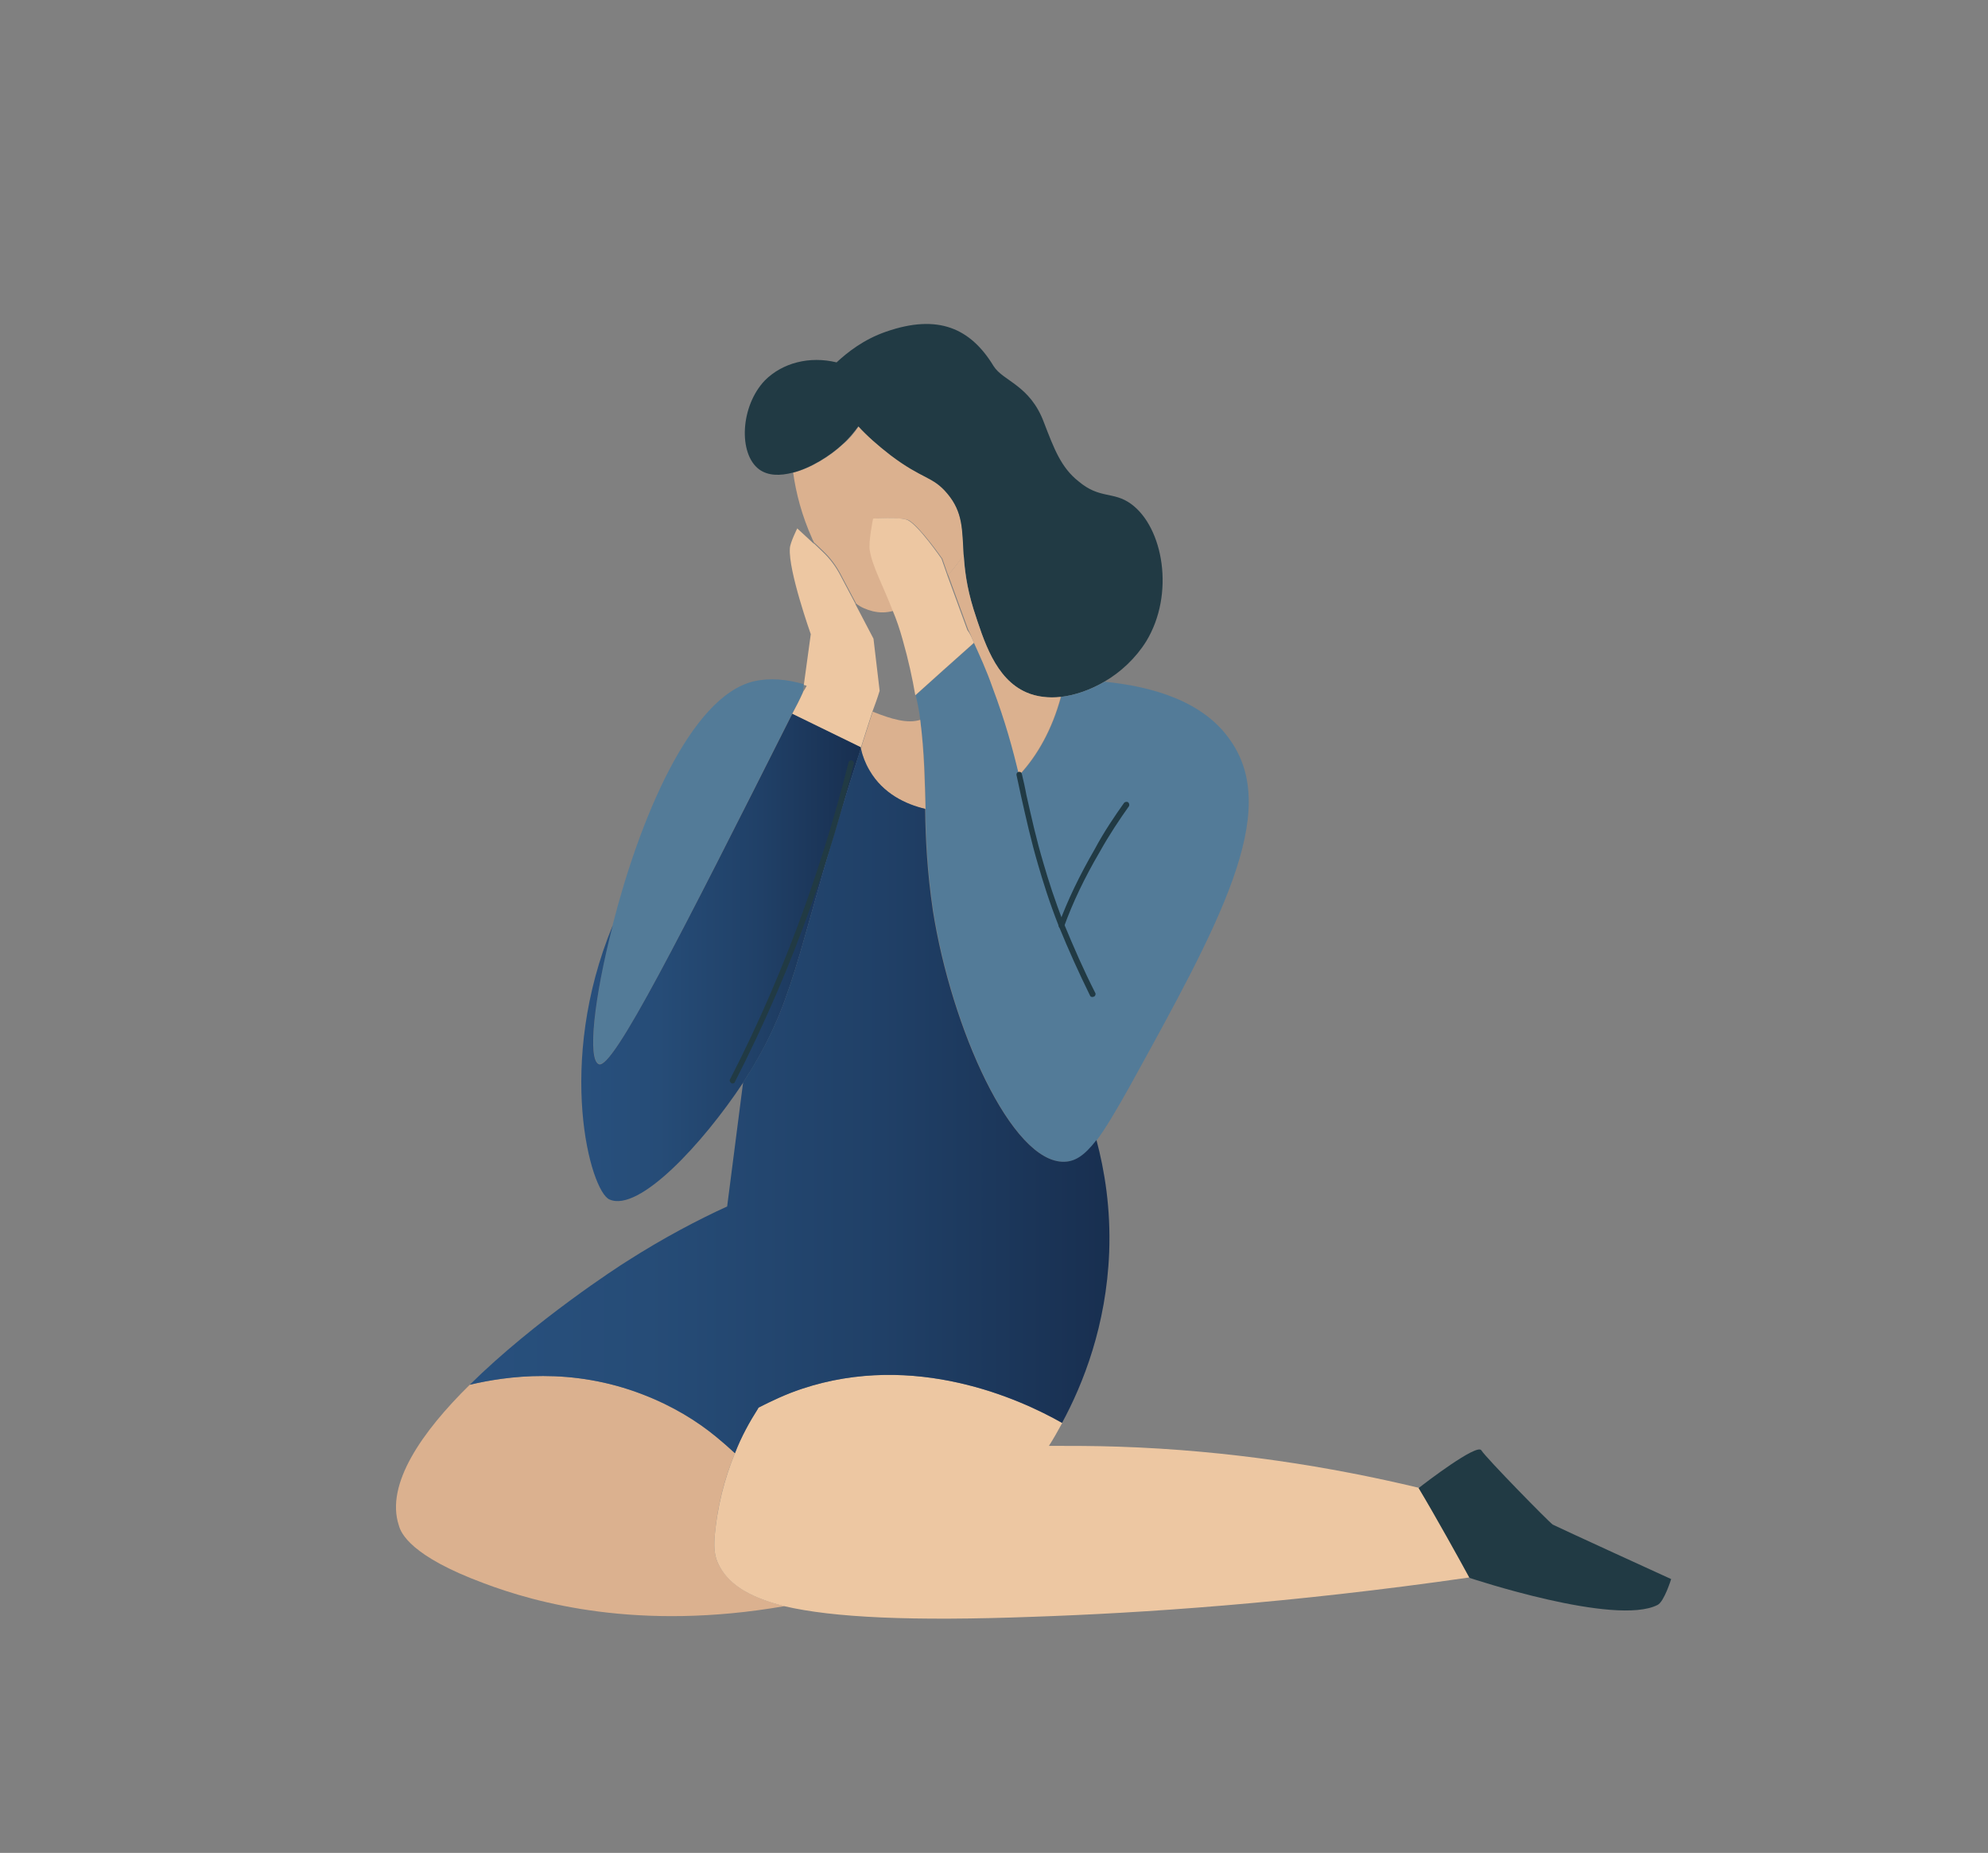<?xml version="1.0" encoding="utf-8"?>
<!-- Generator: Adobe Illustrator 26.0.1, SVG Export Plug-In . SVG Version: 6.00 Build 0)  -->
<svg version="1.1" id="Isolation_Mode" xmlns="http://www.w3.org/2000/svg" xmlns:xlink="http://www.w3.org/1999/xlink" x="0px"
	 y="0px" viewBox="0 0 485 452" style="enable-background:new 0 0 485 452;" xml:space="preserve">
<rect x="0" y="0" width="485" height="452" fill="#808080" stroke="none"/>
<style type="text/css">
	.st0{fill:#B74C26;}
	.st1{fill:#EEF2F7;}
	.st2{fill:#F9FBFA;}
	.st3{fill:#527B99;}
	.st4{fill:#E4EAEC;}
	.st5{fill-rule:evenodd;clip-rule:evenodd;fill:#719BC1;}
	.st6{fill:#E18B32;}
	.st7{fill:#EDC7A2;}
	.st8{fill:url(#SVGID_1_);}
	.st9{fill:#C4CCD2;}
	.st10{fill:url(#SVGID_00000181792470684592410270000000547264740076144827_);}
	.st11{fill:url(#SVGID_00000168102843193371386040000017759601624577856682_);}
	.st12{fill:#E7BA96;}
	.st13{fill:#537B98;}
	.st14{fill:#DBB18F;}
	.st15{fill:#213A44;}
	.st16{fill:url(#SVGID_00000129890467772006144430000002322609601804142505_);}
	.st17{fill:url(#SVGID_00000125591372964111957250000003608548184245533365_);}
	.st18{fill:#E38D34;}
	.st19{fill:#F5EBDA;}
</style>
<g>
	<polygon class="st0" points="907.2,267 873.4,146.8 863,149.8 859.5,139.7 773.7,169.2 814.2,287.2 818.2,285.8 819.8,291.5 	"/>
</g>
<g>
	
		<rect x="784.5" y="161.1" transform="matrix(0.946 -0.325 0.325 0.946 -27.6 281.729)" class="st1" width="90.7" height="124.8"/>
</g>
<g>
	
		<rect x="794.3" y="166.9" transform="matrix(0.963 -0.27 0.27 0.963 -30.713 235.515)" class="st2" width="90.7" height="124.8"/>
</g>
<g>
	
		<rect x="834.8" y="188.9" transform="matrix(0.963 -0.27 0.27 0.963 -20.577 233.488)" class="st3" width="5.1" height="5.1"/>
</g>
<g>
	
		<rect x="805.6" y="225.3" transform="matrix(0.963 -0.27 0.27 0.963 -30.347 235.317)" class="st4" width="66.9" height="5.1"/>
</g>
<g>
	
		<rect x="807.7" y="232.6" transform="matrix(0.963 -0.27 0.27 0.963 -32.241 236.142)" class="st4" width="66.9" height="5.1"/>
</g>
<g>
	
		<rect x="809.7" y="239.8" transform="matrix(0.963 -0.27 0.27 0.963 -34.136 236.967)" class="st4" width="66.9" height="5.1"/>
</g>
<g>
	
		<rect x="811.9" y="247.6" transform="matrix(0.963 -0.27 0.27 0.963 -36.15 237.844)" class="st4" width="66.9" height="5.1"/>
</g>
<g>
	
		<rect x="814.5" y="259.6" transform="matrix(0.963 -0.27 0.27 0.963 -39.96 234.121)" class="st4" width="30.8" height="5.1"/>
</g>
<path class="st5" d="M814.8,189.9c-1.9-1.9-4.1,0.5-5.3,2.7c-7.5-0.3-9.7-3.5-12.5-7.5c-0.4,1.3,0.1,2.6,1.3,4.3
	c-1.4-0.8-2.3-1.9-3.3-3.3c-0.3,1.8,0.7,3.5,2.8,4.8c-2-0.6-2.6-1-3.8-2.1c0.8,2.2,1.1,2.9,3.6,3.9c-1.1-0.1-1.5-0.2-2.8-0.6
	c1,1.7,1.8,2,4,2.3c-1.2,0.2-1.4,0.2-3,0.2c1.3,1.2,3,1.3,4.5,1.2c-0.9,0.2-2,0.5-2.9,0.6c0.8,0.5,2.6,1,4.6,0.5
	c-0.6,0.4-1.4,0.7-2.3,1c1.5,0.6,2.4,0.3,3.8-0.1c-0.6,0.4-1.2,0.7-1.7,1.1c1.6,0.2,3-0.3,4-0.7l-1.2,0.9c0.7-0.1,1.6-0.4,2.2-0.8
	c-0.3,0.4-0.6,0.7-1,1c-1.6,1.1-5.5,0.9-9.8,0.7c1.6,1.5,3.9,1.6,6.4,1.4c-1.9,0.5-3.7,0.2-5.6,0c2.1,3.1,5.6,2.3,8.9,0.5
	c0.3-0.2,0.7-0.3,1-0.4c2.6-0.7,4.9-0.9,6.2-3.7c1.4-2.9-0.5-5.8,1.8-7.1l0,0c0.6-0.1,0.9,0,1.4,0.3
	C815.9,190.2,815.6,190,814.8,189.9L814.8,189.9L814.8,189.9z M813.4,189.7c0.2,0,0.3,0.1,0.4,0.2c0,0.2-0.1,0.3-0.2,0.4
	c-0.2,0-0.3-0.1-0.4-0.2C813.1,189.9,813.2,189.8,813.4,189.7L813.4,189.7z M810.4,190c-0.8,0.8-1.3,1.9-1.5,1.9
	c-2.6-0.1-4.4-0.5-6-1.3c-0.2-0.3-0.4-0.8-0.6-1.3c0.8,0.6,1.5,1,2.2,1.3c-1.7-1.4-2.4-3-2.4-4c0.7,0.6,1.5,1.3,2.3,1.9
	c-1-1.1-2-2.6-1.8-4.3c1,1.3,1.2,1.4,2,2.2c-1.1-1.9-1.4-2.7-0.6-4.6c0.4,1.3,0.7,1.6,1.2,2.6c-0.7-2.6-0.3-3.3,0.9-5.2
	c-0.1,1.7-0.1,2.4,0.6,4.3c-0.3-2.5,0.5-4.3,2.1-5.2c-0.5,1.6-0.8,3-0.6,4.6c0.7-2,1.4-3.2,2.7-3.7
	C809.7,182.9,808.7,185.9,810.4,190z"/>
<g>
	<g>
		<path class="st6" d="M906.2,354c0,0,8.2-109.6,55.7-124.1c0,0,73.9-8.7,116.3,7.4l-9,138.8C1069.3,376.1,949.2,403.4,906.2,354z"
			/>
	</g>
	<g>
		<path class="st7" d="M1066.1,337.5c0,0.1,0,0.2,0,0.2c0.2,22.9-30.9,25.1-30.9,25.1s-8.9-14.7-20.3-15.2
			c-11.4-0.5-27.2,18.1-27.2,18.1l25.3,4c0,0,48.2,28.9,81.2-5.4C1088.5,342.9,1074.5,338.2,1066.1,337.5z"/>
		<path class="st6" d="M1078.2,237.3c-31.3,11.1-26.8,35.7-26.8,35.7s14.4,41.5,14.7,64.5c8.4,0.8,22.3,5.4,28.2,26.8
			c0.8-0.8,1.6-1.7,2.3-2.5C1136.1,316,1078.2,237.3,1078.2,237.3z"/>
		<path class="st0" d="M1066.1,338.7c-0.7,0-1.2-0.5-1.2-1.2c-0.2-17.9-9.1-47.2-12.9-59c-0.2-0.6,0.1-1.3,0.8-1.5
			c0.6-0.2,1.3,0.1,1.5,0.8c3.9,11.9,12.8,41.5,13.1,59.7C1067.4,338.1,1066.8,338.7,1066.1,338.7
			C1066.2,338.7,1066.1,338.7,1066.1,338.7z"/>
	</g>
	<g>
		<linearGradient id="SVGID_1_" gradientUnits="userSpaceOnUse" x1="935.178" y1="370.728" x2="1028.687" y2="370.728">
			<stop  offset="0" style="stop-color:#28507D"/>
			<stop  offset="0.279" style="stop-color:#264C77"/>
			<stop  offset="0.645" style="stop-color:#204067"/>
			<stop  offset="1" style="stop-color:#182F50"/>
		</linearGradient>
		<path class="st8" d="M1023.4,376.8c-0.1,0-0.2,0-0.3,0l-82.4-0.1c-3.1,0-5.5-2.7-5.5-6c0-3.3,2.5-6,5.5-6l82.4,0.1
			c3.1,0,5.5,2.7,5.5,6C1028.7,374,1026.4,376.6,1023.4,376.8z"/>
		<path class="st9" d="M829.5,255.4h103c7.6,0,14.5,4.7,17.8,12.2l47.6,109.1h-128c-4.9,0-9.3-3.2-11.1-8.2l-36.9-101
			C819.8,261.7,823.7,255.4,829.5,255.4z"/>
		
			<linearGradient id="SVGID_00000108293723053494898620000000540083517631852161_" gradientUnits="userSpaceOnUse" x1="885.658" y1="314.06" x2="903.094" y2="314.06">
			<stop  offset="0" style="stop-color:#28507D"/>
			<stop  offset="0.279" style="stop-color:#264C77"/>
			<stop  offset="0.645" style="stop-color:#204067"/>
			<stop  offset="1" style="stop-color:#182F50"/>
		</linearGradient>
		<path style="fill:url(#SVGID_00000108293723053494898620000000540083517631852161_);" d="M902.1,311.4c2.2,7.5,0.6,14.8-3.7,16.3
			s-9.5-3.4-11.8-10.9s-0.6-14.8,3.7-16.3S899.9,303.9,902.1,311.4z"/>
	</g>
	<g>
		<path class="st7" d="M984.2,189l7.5,53.6c0.8,6,6.7,9.9,12.6,8.4c6.4-1.6,14.4-4,21.5-6.7c7.5-2.9,10.9-11.7,7.3-18.9l-23.7-47.4
			L984.2,189z"/>
		<g>
			<path class="st7" d="M958.4,145.7c-0.2,0.9,4.2,60.6,4.2,60.6l34.1-3.3l4.2-57.3C1000.9,145.8,962.5,131.1,958.4,145.7z"/>
			
				<linearGradient id="SVGID_00000093144515494425647680000000553349156320448161_" gradientUnits="userSpaceOnUse" x1="-4498.393" y1="1338.983" x2="-4416.292" y2="1338.983" gradientTransform="matrix(-0.964 -0.267 -0.267 0.964 -2962.418 -2304.738)">
				<stop  offset="0" style="stop-color:#28507D"/>
				<stop  offset="0.279" style="stop-color:#264C77"/>
				<stop  offset="0.645" style="stop-color:#204067"/>
				<stop  offset="1" style="stop-color:#182F50"/>
			</linearGradient>
			<path style="fill:url(#SVGID_00000093144515494425647680000000553349156320448161_);" d="M991.8,157.5l0.2,30.3
				c0,0.4,0,0.8-0.1,1.1c-0.6,2.3-3.4,10-11.1,6.7c-7-3-13.5-5.6-18.3-4.8c-2.2,0.4-3.7,2.3-3.5,4.5c0.4,5.4,1.6,17.6,4.2,28.1
				c0.5,2.1,2.6,3.5,4.8,3.1c6.5-1,20.2-3.6,30.7-8.2c1.4-0.6,2.4-2,2.5-3.5c0.6-7.6,2.7-30.6,4.2-36.9c1.5-5.9,9.3-8.6,12.7-9.5
				c1.1-0.3,2-1,2.6-2c2-3.5,5.1-11.9-5.3-16.8c-2.2-1-3.1-3.6-2-5.8c2.2-4.3,3.7-11-4.2-15.9c-8.1-4.9-15-1.2-18.9,2.1
				c-1.6,1.3-3.8,1.3-5.4,0c-0.9-0.7-2.1-1.1-3.8-0.4c-2.2,1-4.8-0.2-5.6-2.5c-1.5-4.5-5.1-9.5-13.6-9.1
				c-15.2,0.7-18.9,16.9-16.2,27c2.7,10.1,19.1,8.5,27.7,4.6c6.5-2.9,13.9,2,17.1,4.5C991.2,155,991.8,156.3,991.8,157.5z"/>
			<path class="st12" d="M1005.3,189.1c0,0-3.9-17.9,2.9-21.2s15.8,0,12.2,12.1C1015.8,195,1005.3,189.1,1005.3,189.1z"/>
		</g>
	</g>
	<path class="st13" d="M795.7,392.7h357.7c3.1,0,5.7-2.5,5.7-5.7v-4.5c0-3.1-2.5-5.7-5.7-5.7H795.7c-3.1,0-5.7,2.5-5.7,5.7v4.5
		C790,390.1,792.5,392.7,795.7,392.7z"/>
</g>
<g>
	<path class="st14" d="M235.1,135.4c-1.2,1.8-2.5,3.4-3.8,4.9l-1.4-4c0,0-5.5-7.9-8.2-9.4c-1.9-0.8-8.5-0.4-8.5-0.4
		s-1.2,5.9-0.8,7.8c0.6,3.8,3.2,8.5,5.6,14.7c-1.8,0.5-3.4,0.5-5.1,0.1c-1.5-0.4-2.8-0.9-4.1-1.9v-0.1l-3.7-7
		c-1.1-2.1-2.5-4-4.3-5.7l-2.1-2h-0.1c-0.1-0.4-0.4-0.7-0.5-1.1c-2.5-5.6-3.9-11-4.6-16c4.4-1.1,9.1-4.1,12-6.8c1.7-1.4,3-3,4-4.5
		c2.1,2.3,4.7,4.6,7.8,7c7.8,5.9,10.3,5.1,13.9,9.4C235,125.1,234.8,129.3,235.1,135.4z"/>
	<path class="st15" d="M279.6,156.5c-2.5,4-6.2,7.5-10.2,9.8c-3.4,2-7.1,3.3-10.6,3.7c-3,0.4-5.9,0-8.4-1.1
		c-7.6-3.3-10.4-12.6-12.9-20.3c-1.7-5.5-2.1-9.7-2.4-13.3c-0.4-6-0.1-10.3-4-14.9c-3.6-4.3-6-3.4-13.9-9.4c-3.1-2.4-5.7-4.7-7.8-7
		c-1.1,1.5-2.4,3.1-4,4.5c-2.8,2.6-7.6,5.7-12,6.8c-3.1,0.8-6,0.8-8.2-0.8c-5.1-3.8-4.6-15.4,1.4-21.7c4.3-4.3,10.9-6,17.5-4.4
		c2.7-2.5,6.6-5.6,12.1-7.5c12.7-4.4,20.6-0.8,26.2,8.4c2.3,3.7,8.9,4.6,12.3,13.8c2.4,6.2,4.1,10.9,8.4,14.3
		c5.2,4.4,8.5,2.4,12.8,5.5C283.8,128.6,286.7,144.9,279.6,156.5z"/>
	<path class="st13" d="M196.1,166.9l-0.2,1.8v0.1c-0.8,1.8-1.7,3.6-2.6,5.2c-27.3,54.2-43.7,86.9-47.2,85.5
		c-2.7-1.1-1.2-16.1,3.4-33.9v-0.1c6.4-25.1,18.8-55.6,34.4-59.3C187.8,165.3,192,165.7,196.1,166.9z"/>
	<path class="st13" d="M275.5,265.2c-3.3,5.9-5.8,10.1-7.9,12.9c-3.1,4-5.3,5.2-7.8,5.3c-12.9,0.5-27.6-32.7-32.1-61.2
		c-1.4-9.5-1.8-17.3-1.9-24.9c-0.1-6.9-0.2-13.8-1.3-21.7c-0.2-1.9-0.6-3.9-1.1-6l6.9-6.2l7.4-6.6c1.3,2.8,3,6.5,4.5,10.8
		c3.2,8.4,5,15.2,6.5,21.5c4.5-4.7,8.1-11.3,10.2-19.1c3.4-0.4,7.1-1.7,10.6-3.7c11.1,1.1,24.1,4.5,30.8,14.5
		C312.4,198.3,297.7,225,275.5,265.2z"/>
	
		<linearGradient id="SVGID_00000014607600855323429060000002602645967450376874_" gradientUnits="userSpaceOnUse" x1="141.822" y1="233.437" x2="209.987" y2="233.437">
		<stop  offset="0" style="stop-color:#28507D"/>
		<stop  offset="0.279" style="stop-color:#264C77"/>
		<stop  offset="0.645" style="stop-color:#204067"/>
		<stop  offset="1" style="stop-color:#182F50"/>
	</linearGradient>
	<path style="fill:url(#SVGID_00000014607600855323429060000002602645967450376874_);" d="M210,182.7
		c-15.2,46.6-15.1,59.3-26.8,78.4c-0.6,0.9-1.2,1.9-1.9,3c-9.8,14.8-25.4,31.7-32.6,28.5c-4.7-2-13.2-33.1,0.8-66.9
		c-4.6,17.8-6.2,32.8-3.4,33.9c3.4,1.4,19.9-31.3,47.2-85.5l16.6,8.1C209.9,182.3,209.9,182.4,210,182.7z"/>
	<path class="st7" d="M214.6,168.5c-0.5,1.7-1.1,3.3-1.8,5.2c-0.8,2.5-1.7,5.2-2.6,8.1c0,0.1-0.1,0.4-0.1,0.5l-0.2-0.1l-16.6-8.1
		c0.9-1.7,1.8-3.4,2.6-5.2v-0.1c0.4-0.6,0.6-0.9,0.9-1.5c-0.2-0.1-0.5-0.2-0.7-0.2l1.7-12.4c0,0-5.5-15.5-5.1-20.9
		c0-1.3,1.8-4.9,1.8-4.9l4,3.7h0.1l2.1,2c1.8,1.7,3.2,3.6,4.3,5.7l3.7,7v0.1l4.4,8.4L214.6,168.5z"/>
	<path class="st14" d="M258.8,170c-2.1,7.8-5.7,14.3-10.2,19.1c-1.5-6.3-3.3-13-6.5-21.5c-1.5-4.3-3.2-7.9-4.5-10.8
		c-0.5-1.2-0.9-2.3-1.4-3.2l-4.9-13.4c1.3-1.4,2.6-3.1,3.8-4.9c0.2,3.6,0.7,7.8,2.4,13.3c2.5,7.7,5.3,17,12.9,20.3
		C252.9,170,255.9,170.3,258.8,170z"/>
	<path class="st7" d="M237.6,156.8l-7.4,6.6l-6.9,6.2c-0.7-4.1-1.7-8.7-3.1-13.6c-0.7-2.5-1.5-4.9-2.4-7c-2.4-6.2-5-10.9-5.6-14.7
		c-0.4-1.9,0.8-7.8,0.8-7.8s6.6-0.5,8.5,0.4c2.7,1.4,8.2,9.4,8.2,9.4l1.4,4l4.9,13.4C236.7,154.6,237.1,155.6,237.6,156.8z"/>
	<g>
		<path class="st15" d="M266.5,243.2c-0.3,0-0.5-0.1-0.6-0.4c-2.7-5.5-5.2-11-7.6-16.9c-2.3-5.8-3.9-11-5-14.8
			c-1.8-6.1-3-11.6-4.2-16.9c-0.4-1.7-0.7-3.4-1.1-5.1c-0.1-0.4,0.2-0.8,0.5-0.8c0.4-0.1,0.7,0.1,0.8,0.5c0.4,1.7,0.8,3.4,1.1,5.1
			c1.2,5.3,2.4,10.8,4.2,16.8c1.1,3.8,2.7,8.9,5,14.7c2.4,5.8,4.8,11.3,7.6,16.8c0.2,0.3,0,0.8-0.3,0.9
			C266.7,243.2,266.6,243.2,266.5,243.2z"/>
	</g>
	<g>
		<path class="st15" d="M258.9,226.4c-0.1,0-0.2,0-0.2,0c-0.4-0.1-0.5-0.5-0.4-0.9c2.1-5.8,5.1-12,8.8-18.4
			c2.3-4.3,4.9-8.1,7.1-11.2c0.2-0.3,0.7-0.4,1-0.2c0.3,0.2,0.4,0.7,0.2,1c-2.2,3.1-4.7,6.8-7.1,11.1c-3.7,6.3-6.6,12.4-8.7,18.2
			C259.5,226.2,259.2,226.4,258.9,226.4z"/>
	</g>
	<path class="st14" d="M191.4,391.8c-35.7,6.2-60.7-0.8-73.4-5.6c-17.8-6.6-20.2-12.2-20.7-14.1c-3.3-10,5.6-22.8,17.3-34.3
		c8.9-2.1,24.8-4.4,42.3,2.4c7.2,2.8,13.2,6.5,17.7,10.2c1.8,1.4,3.3,2.8,4.7,4.1c-2.5,6-4.4,13-5,21c-0.1,1.9,0,3.9,0.8,5.7
		C177.4,386.1,182.2,389.5,191.4,391.8z"/>
	<path class="st7" d="M358.5,384.8c-43.7,6.3-80,8.7-106.5,9.6c-29.6,1.1-48.8,0.2-60.7-2.6c-9.1-2.3-14-5.7-16.2-10.6
		c-0.8-1.8-0.9-3.8-0.8-5.7c0.6-7.9,2.5-14.9,5-21c1.5-4.1,3.6-7.7,5.7-11v-0.1c3.2-1.7,6.6-3.3,10.6-4.6
		c27.6-9.2,53.3,2.5,63.5,8.3v0.1c-1.1,2-2.1,3.8-3.2,5.5c5.6,0,11.1,0,17,0.2c27.1,0.9,51.8,4.9,73.1,10c0,0,0,0,0.1,0
		C350.5,370.1,356.2,380.4,358.5,384.8z"/>
	<path class="st14" d="M225.8,197.4c-4.7-1.1-10.3-3.7-13.6-9.4c-1.1-1.8-1.8-3.7-2.1-5.3c0-0.1,0-0.2,0.1-0.5
		c0-0.1,0.1-0.4,0.1-0.5c0.9-2.8,1.8-5.6,2.6-8.1c4.5,1.8,8.5,3,11.6,2C225.5,183.6,225.6,190.5,225.8,197.4z"/>
	
		<linearGradient id="SVGID_00000129928112490921865350000007553359409809301652_" gradientUnits="userSpaceOnUse" x1="114.554" y1="268.626" x2="270.652" y2="268.626">
		<stop  offset="0" style="stop-color:#28507D"/>
		<stop  offset="0.279" style="stop-color:#264C77"/>
		<stop  offset="0.645" style="stop-color:#204067"/>
		<stop  offset="1" style="stop-color:#182F50"/>
	</linearGradient>
	<path style="fill:url(#SVGID_00000129928112490921865350000007553359409809301652_);" d="M270.6,305.5c-0.7,17.8-6.3,32-11.5,41.6
		c-10.2-5.8-35.9-17.5-63.5-8.3c-3.9,1.3-7.4,3-10.6,4.6v0.1c-2.1,3.3-4.1,6.9-5.7,11c-1.4-1.3-3-2.7-4.7-4.1
		c-4.5-3.7-10.4-7.4-17.7-10.2c-17.5-6.8-33.4-4.5-42.3-2.4c15.8-15.6,36.5-29,38.3-30.1c8.9-5.7,17.3-10.1,24.5-13.4
		c1.3-10.1,2.6-20.3,3.9-30.3c0.7-1.1,1.3-2,1.9-3c11.7-19.1,11.6-31.8,26.8-78.4c0.4,1.7,1.1,3.6,2.1,5.3c3.3,5.7,8.9,8.3,13.6,9.4
		c0.1,7.6,0.5,15.4,1.9,24.9c4.5,28.5,19.2,61.6,32.1,61.2c2.5-0.1,4.7-1.3,7.8-5.3C269.5,285.6,271,294.8,270.6,305.5z"/>
	<g>
		<path class="st15" d="M178.7,264.3c-0.1,0-0.2,0-0.3-0.1c-0.3-0.2-0.5-0.6-0.3-0.9c7.1-13.8,13.3-28.3,18.5-42.9
			c4-11.3,7.5-22.8,10.4-34.4c0.1-0.4,0.5-0.6,0.8-0.5c0.4,0.1,0.6,0.5,0.5,0.8c-2.9,11.6-6.4,23.2-10.4,34.5
			c-5.2,14.7-11.5,29.2-18.6,43.1C179.2,264.2,179,264.3,178.7,264.3z"/>
	</g>
	<path class="st15" d="M407.7,385.2c0,0-1.7,5.5-3.3,6.3c-10.3,5.3-45.9-6.6-45.9-6.6c-2.4-4.4-8.1-14.7-12.4-21.9
		c1.5-1.2,14.3-11,15.3-9.2c1.2,1.9,16.4,17.4,17.4,18.1C379.9,372.5,407.7,385.2,407.7,385.2z"/>
</g>
<g>
	<path class="st18" d="M1095,131.8H1056l-17.4,19.9v-32.9v-3.9V98.2h-13.2l-14.8,15.4l1.5-25.3v-2.9V66.8c0-5.5,4.5-9.9,9.9-9.9h33
		c5.5,0,9.9,4.5,9.9,9.9v10.8h30c7.2,0,13,5.9,13,13v28.1C1108,125.9,1102.1,131.8,1095,131.8z"/>
</g>
<g>
	<g>
		<g>
			<g>
				<g>
					<g>
						<path class="st0" d="M1030.7,63.5h33c5.5,0,9.9,4.5,9.9,9.9v21.4c0,5.5-4.5,9.9-9.9,9.9H1034l-13.3,15.1V94.9V92V73.5
							C1020.8,68,1025.2,63.5,1030.7,63.5z"/>
					</g>
				</g>
			</g>
		</g>
	</g>
</g>
<g>
	<g>
		<g>
			<g>
				<g>
					<g>
						<path class="st3" d="M1060.7,84.3h43.3c7.2,0,13,5.9,13,13v28.1c0,7.2-5.9,13-13,13h-38.9l-17.4,19.9v-32.9v-3.9V97.3
							C1047.7,90.1,1053.5,84.3,1060.7,84.3z"/>
					</g>
				</g>
			</g>
		</g>
	</g>
</g>
<g>
	<g>
		<rect x="1063.4" y="96" class="st19" width="43.8" height="3.6"/>
	</g>
</g>
<g>
	<g>
		<rect x="1073.5" y="104.3" class="st19" width="33.7" height="3.6"/>
	</g>
</g>
<g>
	<g>
		<rect x="1061.5" y="112.5" class="st19" width="45.8" height="3.6"/>
	</g>
</g>
<g>
	<g>
		<rect x="1073.5" y="120.7" class="st19" width="33.7" height="3.6"/>
	</g>
</g>
</svg>
